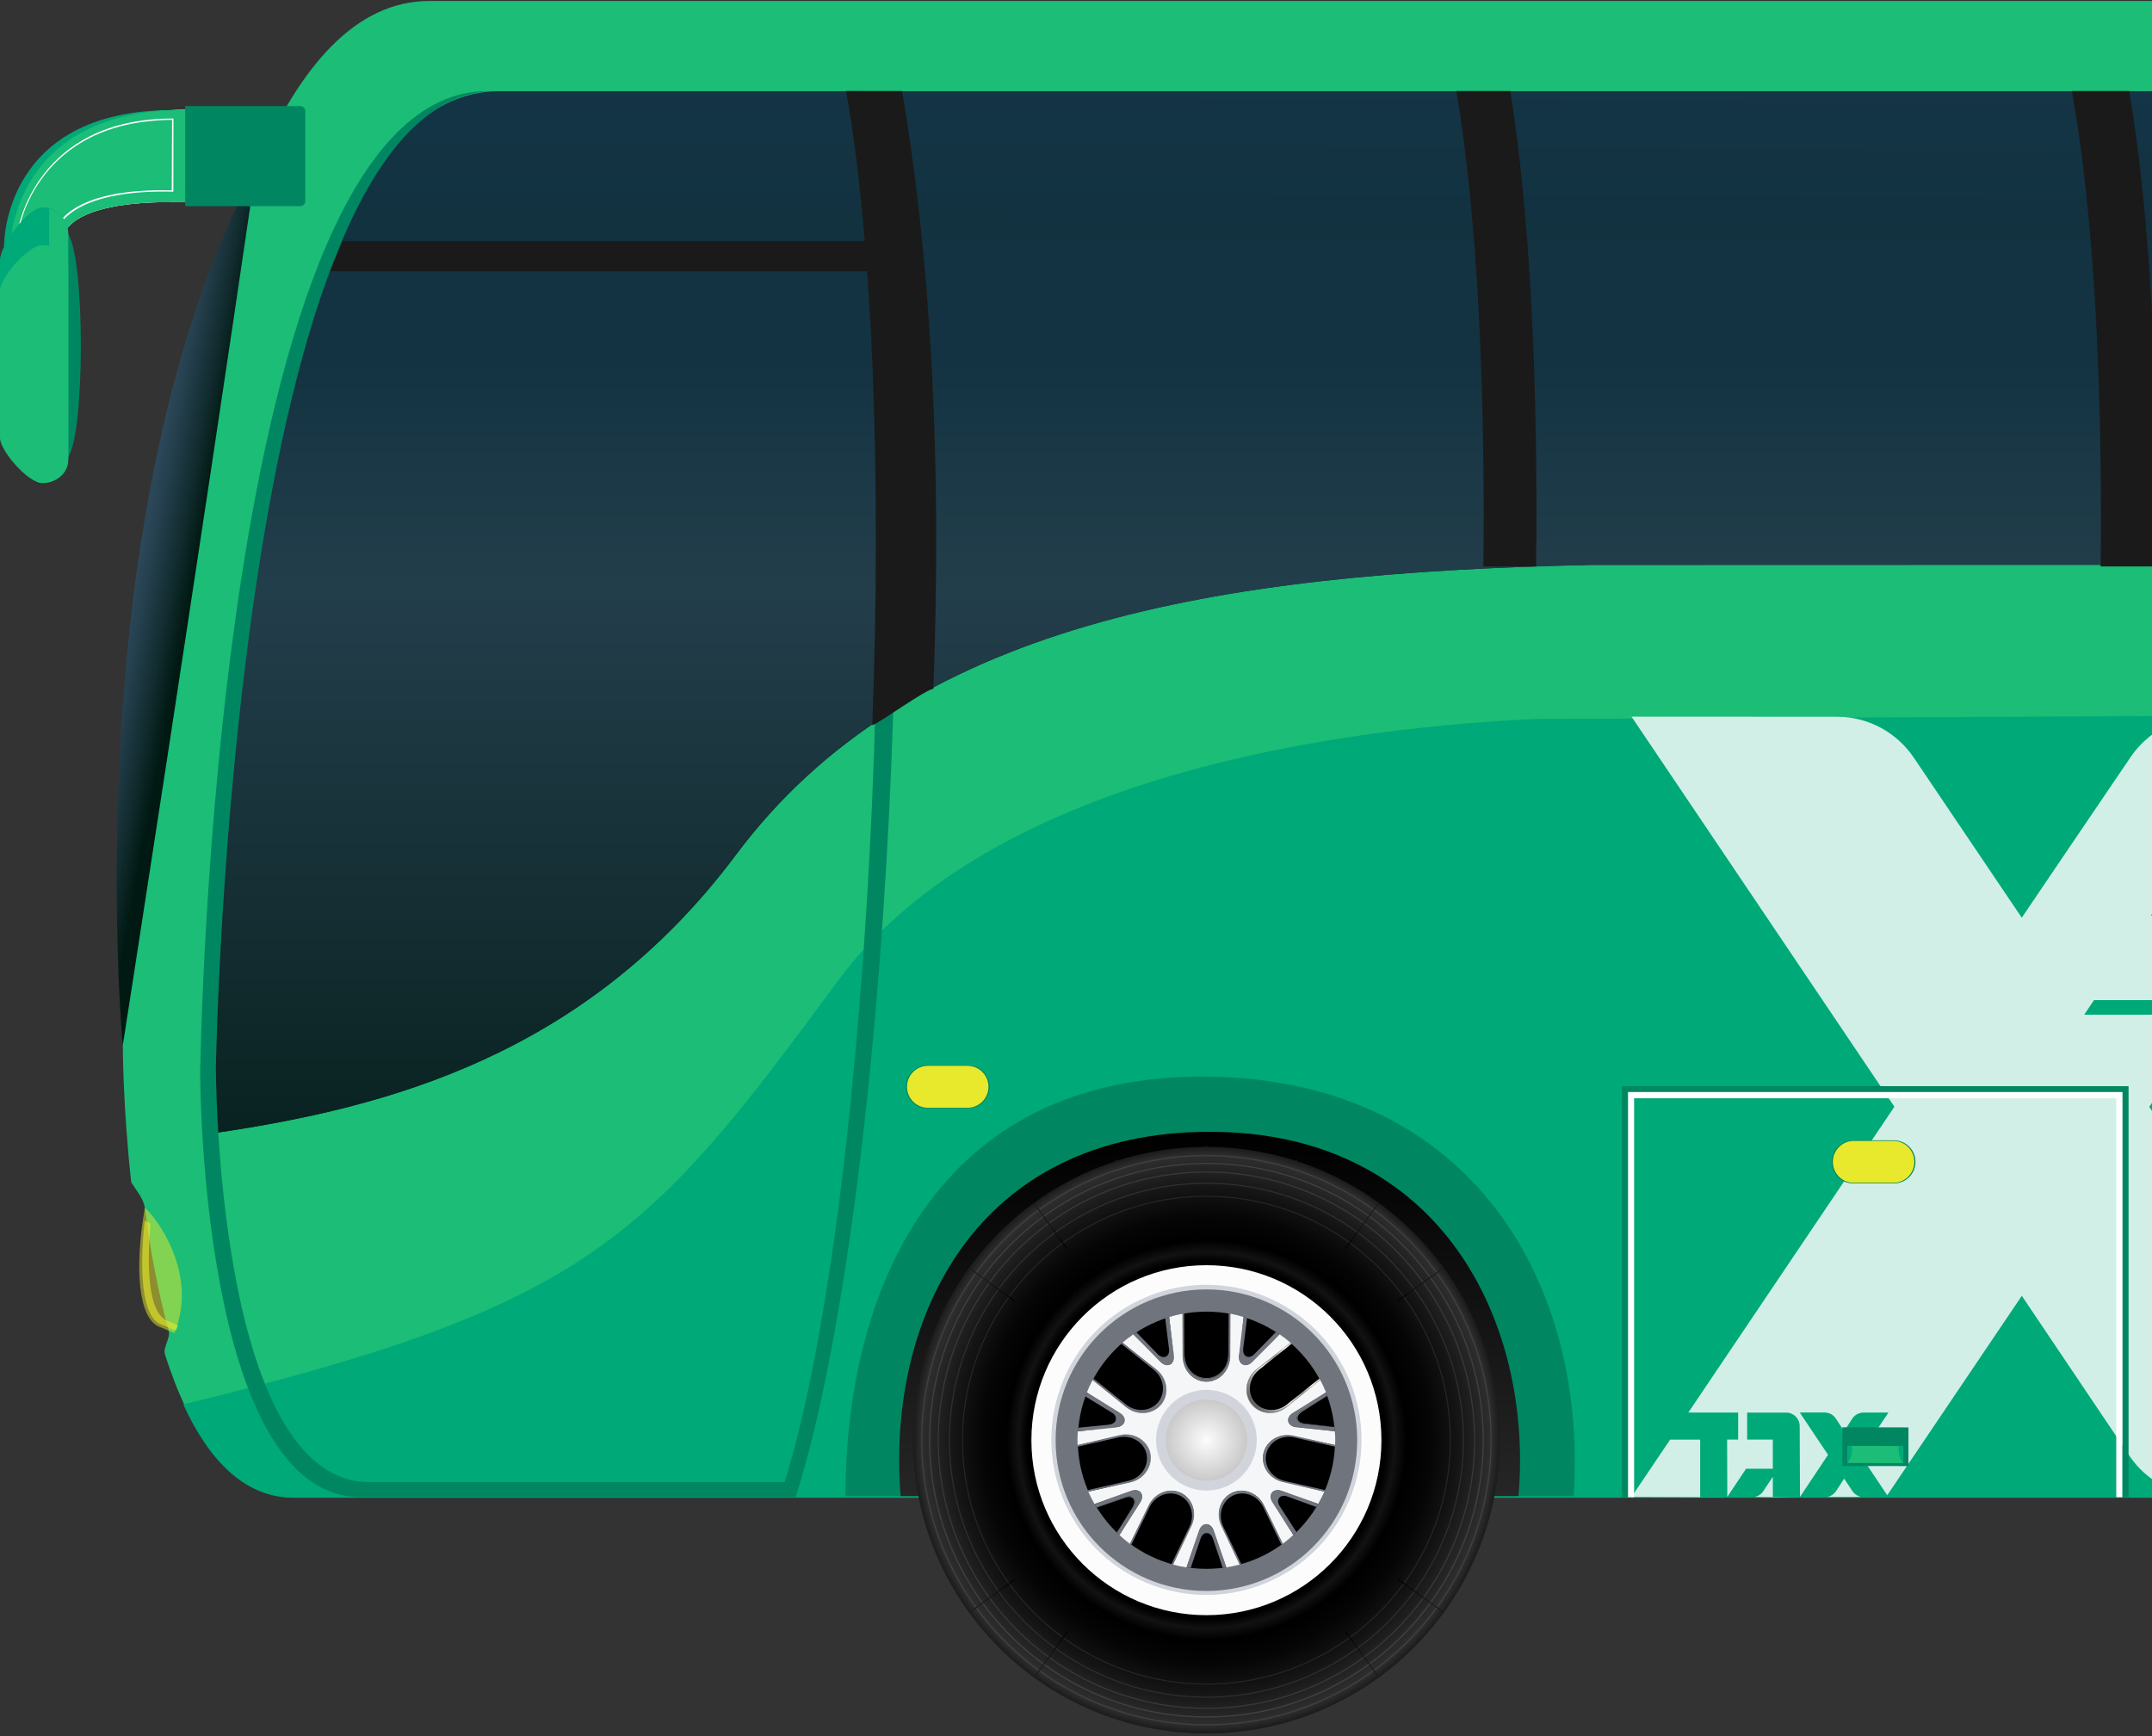 <svg width="430" height="347" viewBox="0 0 430 347" fill="none" xmlns="http://www.w3.org/2000/svg">
<rect x="0" y="0" width="430" height="347" fill="#333333" stroke="none"/>
<path d="M58.739 298.929H858.779C885.199 298.929 892.699 246.519 892.699 239.499V12.909C892.699 5.889 886.849 0.199 879.639 0.199H85.759C27.169 0.199 24.539 208.949 24.539 208.949C24.539 208.949 24.539 220.999 26.219 236.269C27.239 237.899 28.689 239.529 28.929 241.349C29.989 249.429 31.469 257.879 33.709 265.949C34.109 267.379 32.519 269.279 32.959 270.669C37.969 286.389 45.979 298.929 58.749 298.929H58.739Z" fill="#1BBD77"/>
<path d="M167.249 196.249C196.019 157.049 260.919 145.819 306.819 143.679L815.799 141.269C862.129 139.989 879.459 120.359 892.709 110.199V239.889C892.709 246.909 885.209 299.319 858.789 299.319H58.739C48.719 299.319 41.629 291.589 36.619 280.659C117.349 260.989 129.279 247.969 167.249 196.239V196.249Z" fill="#00A978"/>
<g opacity="0.82">
<g clip-path="url(#clip0_1_2503)">
<path fill-rule="evenodd" clip-rule="evenodd" d="M359.666 299.137L359.6 284.99C359.6 283.499 358.393 282.292 356.903 282.292H349.107V287.688H354.234V293.508H348.896L345.137 299.137L345.103 287.693H347.305L347.307 282.285H337.351L378.526 221.173L326 143.212L367.078 143.233C373.459 143.233 379.13 146.52 382.432 151.45L403.979 183.396L413.458 169.385L425.836 151.134C429.158 146.338 434.695 143.199 440.971 143.199L481.907 143.201L481.925 151.64C481.925 156.344 478.142 160.158 473.482 160.158L445.174 160.16L443.282 163.057H481.954L481.961 171.477C481.961 176.182 478.205 180.011 473.544 180.011H431.763L429.793 182.936L481.977 182.924V191.298C481.977 196 478.117 199.86 473.443 199.86L418.397 199.866L416.461 202.779L441.691 202.782L429.458 221.203L481.934 299.14L441.052 299.131C434.701 299.131 428.887 295.951 425.579 291.058L403.984 258.956L377.094 298.813L371.699 290.727L377.341 282.284L372.357 282.288C371.455 282.288 370.657 282.73 370.167 283.411L368.48 286.001L366.758 283.388C366.267 282.714 365.475 282.277 364.579 282.277L359.613 282.272L365.268 290.729L359.666 299.137Z" fill="white"/>
<path fill-rule="evenodd" clip-rule="evenodd" d="M371.886 299.141H365.171C364.989 299.18 364.801 299.2 364.609 299.2H359.634L354.237 299.198L350.652 299.141C350.467 299.182 350.275 299.203 350.08 299.203L345.108 299.193C339.717 299.193 339.717 299.2 339.717 299.2L326 299.143L333.711 287.697H339.717V299.143C339.717 299.2 339.717 299.193 345.108 299.193L350.08 299.203C350.275 299.203 350.467 299.182 350.652 299.141C351.335 298.995 351.921 298.59 352.303 298.034L354.239 295.111L354.237 299.141L359.634 299.2H364.609C364.801 299.2 364.989 299.18 365.171 299.141C365.859 298.997 366.45 298.59 366.834 298.032L368.486 295.49L370.174 298.044C370.573 298.607 371.182 299.011 371.886 299.141Z" fill="white"/>
</g>
</g>
<g opacity="0.5">
<path d="M28.939 241.359C26.789 253.889 27.749 263.459 31.789 265.129C32.749 265.519 33.779 265.949 34.849 266.389C39.689 254.569 31.339 243.419 28.939 241.359Z" fill="#E8E92C"/>
</g>
<path opacity="0.6" d="M28.898 243.959C29.288 244.159 29.688 244.349 30.098 244.509C29.178 254.439 29.898 262.489 33.438 263.949L35.578 264.829C35.458 265.189 35.318 265.549 35.178 265.909L32.118 264.649C28.438 263.129 27.798 254.459 28.898 243.969V243.959Z" fill="#E8E92C"/>
<path d="M51.129 33.619C14.649 101.679 24.529 208.949 24.529 208.949C24.529 208.949 38.919 116.989 51.129 33.619Z" fill="url(#paint0_linear_1_2503)"/>
<path d="M806.221 112.779L317.921 112.899C242.461 114.479 181.581 124.619 147.061 170.819C117.031 211.019 77.131 221.329 43.501 226.339C43.041 218.419 43.041 213.189 43.041 213.189C43.041 213.189 43.361 18.219 99.731 18.219H857.991C864.931 18.219 870.551 23.909 870.551 30.929V88.219C867.331 93.319 852.231 111.739 806.211 112.779H806.221Z" fill="url(#paint1_linear_1_2503)"/>
<path d="M870.561 48.209V88.209C867.341 93.309 852.241 111.729 806.221 112.769L317.921 112.889C242.461 114.469 181.581 124.609 147.061 170.809C117.031 211.009 77.13 221.319 43.501 226.329C43.041 218.409 43.041 213.179 43.041 213.179C43.041 213.179 43.221 102.879 67.3 48.199H870.561V48.209Z" fill="url(#paint2_linear_1_2503)"/>
<path d="M97.438 18.199H172.62C185.646 87.226 177.547 240.812 158.983 299.199H72.084C40 299.199 40 214.561 40 214.561C40 214.561 42.473 18.199 97.438 18.199ZM73.83 296.183H156.782C174.541 239.044 181.454 85.743 169 18.199H99C46.422 18.199 43.133 213.363 43.133 213.363C43.133 213.363 43.133 296.183 73.83 296.183Z" fill="#008761"/>
<path d="M174.298 144.921C176.07 96.852 174.61 49.34 168.999 18.199H180.251C185.7 50.145 188.322 89.939 186.499 137.699C185.461 137.391 175.315 144.782 174.298 144.921Z" fill="#1A1A1A"/>
<path d="M291 18.199H301.773C305.783 43.122 307.358 77.147 306.933 113.199H296.401C296.797 76.838 295.145 42.63 291 18.199Z" fill="#1A1A1A"/>
<path d="M414 18.199H425.448C429.699 43.133 431.373 77.135 430.931 113.199H419.74C420.14 76.834 418.384 42.639 414 18.199Z" fill="#1A1A1A"/>
<path d="M68.462 48.199H182V54.199H66L68.462 48.199Z" fill="#1A1A1A"/>
<path d="M168.95 298.979H314.44C317.24 257.349 294.77 215.949 241.69 215.159C186.5 214.349 168.94 258.799 168.94 298.979H168.95Z" fill="#008761"/>
<path d="M179.961 298.98H303.421C306.361 264.62 288.251 226.18 241.691 226.18C195.131 226.18 177.091 263.36 179.961 298.98Z" fill="url(#paint3_linear_1_2503)"/>
<path d="M240.921 240.119C240.921 240.209 240.971 240.289 241.031 240.289C241.091 240.289 241.141 240.209 241.141 240.119V229.049C241.141 228.959 241.091 228.879 241.031 228.879C240.971 228.879 240.921 228.959 240.921 229.049V240.119Z" fill="url(#paint4_linear_1_2503)"/>
<path d="M255.559 242.388C255.529 242.478 255.559 242.568 255.619 242.588C255.679 242.608 255.749 242.548 255.779 242.458L259.199 231.928C259.229 231.838 259.199 231.748 259.139 231.728C259.079 231.708 259.009 231.768 258.979 231.858L255.559 242.388Z" fill="url(#paint5_linear_1_2503)"/>
<path d="M286.061 272.709C285.971 272.739 285.911 272.809 285.931 272.869C285.951 272.929 286.041 272.949 286.131 272.929L296.661 269.509C296.751 269.479 296.811 269.409 296.791 269.349C296.771 269.289 296.681 269.269 296.591 269.289L286.061 272.709Z" fill="url(#paint6_linear_1_2503)"/>
<path d="M288.42 287.34C288.33 287.34 288.25 287.39 288.25 287.45C288.25 287.51 288.33 287.56 288.42 287.56H299.49C299.58 287.56 299.66 287.51 299.66 287.45C299.66 287.39 299.58 287.34 299.49 287.34H288.42Z" fill="url(#paint7_linear_1_2503)"/>
<path d="M286.151 301.979C286.061 301.949 285.971 301.979 285.951 302.039C285.931 302.099 285.991 302.169 286.081 302.199L296.611 305.619C296.701 305.649 296.791 305.619 296.811 305.559C296.831 305.499 296.771 305.429 296.681 305.399L286.151 301.979Z" fill="url(#paint8_linear_1_2503)"/>
<path d="M255.83 332.48C255.8 332.39 255.73 332.33 255.67 332.35C255.61 332.37 255.59 332.46 255.61 332.55L259.03 343.08C259.06 343.17 259.13 343.23 259.19 343.21C259.25 343.19 259.27 343.1 259.25 343.01L255.83 332.48Z" fill="url(#paint9_linear_1_2503)"/>
<path d="M241.199 334.85C241.199 334.76 241.149 334.68 241.089 334.68C241.029 334.68 240.979 334.76 240.979 334.85V345.92C240.979 346.01 241.029 346.09 241.089 346.09C241.149 346.09 241.199 346.01 241.199 345.92V334.85Z" fill="url(#paint10_linear_1_2503)"/>
<path d="M226.561 332.569C226.591 332.479 226.56 332.389 226.5 332.369C226.44 332.349 226.37 332.409 226.34 332.499L222.92 343.029C222.89 343.119 222.92 343.209 222.98 343.229C223.04 343.249 223.11 343.189 223.14 343.099L226.561 332.569Z" fill="url(#paint11_linear_1_2503)"/>
<path d="M196.06 302.249C196.15 302.219 196.21 302.149 196.19 302.089C196.17 302.029 196.08 302.009 195.99 302.029L185.46 305.449C185.37 305.479 185.31 305.549 185.33 305.609C185.35 305.669 185.44 305.689 185.53 305.669L196.06 302.249Z" fill="url(#paint12_linear_1_2503)"/>
<path d="M193.701 287.618C193.791 287.618 193.871 287.568 193.871 287.508C193.871 287.448 193.791 287.398 193.701 287.398H182.631C182.541 287.398 182.461 287.448 182.461 287.508C182.461 287.568 182.541 287.618 182.631 287.618H193.701Z" fill="url(#paint13_linear_1_2503)"/>
<path d="M195.97 272.98C196.06 273.01 196.15 272.98 196.17 272.92C196.19 272.86 196.13 272.79 196.04 272.76L185.51 269.34C185.42 269.31 185.33 269.34 185.31 269.4C185.29 269.46 185.35 269.53 185.44 269.56L195.97 272.98Z" fill="url(#paint14_linear_1_2503)"/>
<path d="M226.29 242.478C226.32 242.568 226.39 242.628 226.45 242.608C226.51 242.588 226.53 242.498 226.51 242.408L223.09 231.878C223.06 231.788 222.99 231.728 222.93 231.748C222.87 231.768 222.85 231.858 222.87 231.948L226.29 242.478Z" fill="url(#paint15_linear_1_2503)"/>
<path d="M241.06 346.419C208.691 346.419 182.45 320.179 182.45 287.809C182.45 255.44 208.691 229.199 241.06 229.199C273.429 229.199 299.67 255.44 299.67 287.809C299.67 320.179 273.429 346.419 241.06 346.419Z" fill="url(#paint16_radial_1_2503)"/>
<path d="M241.06 230.799C272.55 230.799 298.07 256.319 298.07 287.809C298.07 319.299 272.55 344.819 241.06 344.819C209.57 344.819 184.05 319.299 184.05 287.809C184.05 256.319 209.57 230.799 241.06 230.799ZM241.06 344.569C272.41 344.569 297.82 319.159 297.82 287.809C297.82 256.459 272.41 231.049 241.06 231.049C209.71 231.049 184.3 256.459 184.3 287.809C184.3 319.159 209.71 344.569 241.06 344.569Z" fill="#404040"/>
<path d="M241.06 232.379C271.68 232.379 296.5 257.199 296.5 287.819C296.5 318.439 271.68 343.259 241.06 343.259C210.44 343.259 185.62 318.439 185.62 287.819C185.62 257.199 210.44 232.379 241.06 232.379ZM241.06 342.999C271.54 342.999 296.25 318.289 296.25 287.809C296.25 257.329 271.54 232.619 241.06 232.619C210.58 232.619 185.87 257.329 185.87 287.809C185.87 318.289 210.58 342.999 241.06 342.999Z" fill="#404040"/>
<path d="M241.06 234.099C270.72 234.099 294.77 258.149 294.77 287.809C294.77 317.469 270.72 341.519 241.06 341.519C211.4 341.519 187.35 317.469 187.35 287.809C187.35 258.149 211.4 234.099 241.06 234.099ZM241.06 341.279C270.59 341.279 294.53 317.339 294.53 287.809C294.53 258.279 270.59 234.339 241.06 234.339C211.53 234.339 187.59 258.279 187.59 287.809C187.59 317.339 211.53 341.279 241.06 341.279Z" fill="#383838"/>
<path d="M241.059 236.339C269.489 236.339 292.529 259.389 292.529 287.809C292.529 316.229 269.479 339.279 241.059 339.279C212.639 339.279 189.589 316.229 189.589 287.809C189.589 259.389 212.639 236.339 241.059 236.339ZM241.059 339.059C269.359 339.059 292.299 316.119 292.299 287.819C292.299 259.519 269.359 236.579 241.059 236.579C212.759 236.579 189.819 259.519 189.819 287.819C189.819 316.119 212.759 339.059 241.059 339.059Z" fill="#2E2E2E"/>
<path d="M241.06 238.959C268.04 238.959 289.91 260.829 289.91 287.809C289.91 314.789 268.04 336.659 241.06 336.659C214.08 336.659 192.21 314.789 192.21 287.809C192.21 260.829 214.08 238.959 241.06 238.959ZM241.06 336.449C267.92 336.449 289.7 314.679 289.7 287.809C289.7 260.939 267.93 239.169 241.06 239.169C214.19 239.169 192.42 260.939 192.42 287.809C192.42 314.679 214.19 336.449 241.06 336.449Z" fill="#262626"/>
<path d="M268.78 249.409C268.72 249.489 268.72 249.579 268.78 249.609C268.83 249.649 268.92 249.609 268.97 249.539L275.48 240.579C275.54 240.499 275.54 240.409 275.48 240.379C275.43 240.339 275.34 240.379 275.29 240.449L268.78 249.409Z" fill="url(#paint17_linear_1_2503)"/>
<path d="M279.289 259.859C279.209 259.919 279.179 259.999 279.219 260.049C279.259 260.099 279.349 260.099 279.419 260.049L288.379 253.539C288.459 253.479 288.489 253.399 288.449 253.349C288.409 253.299 288.319 253.299 288.249 253.349L279.289 259.859Z" fill="url(#paint18_linear_1_2503)"/>
<path d="M279.46 315.539C279.38 315.479 279.29 315.479 279.26 315.539C279.22 315.589 279.26 315.679 279.33 315.729L288.29 322.239C288.37 322.299 288.46 322.299 288.49 322.239C288.53 322.189 288.49 322.099 288.42 322.049L279.46 315.539Z" fill="url(#paint19_linear_1_2503)"/>
<path d="M269.009 326.049C268.949 325.969 268.869 325.939 268.819 325.979C268.769 326.019 268.769 326.109 268.819 326.179L275.329 335.139C275.389 335.219 275.469 335.249 275.519 335.209C275.569 335.169 275.569 335.079 275.519 335.009L269.009 326.049Z" fill="url(#paint20_linear_1_2503)"/>
<path d="M213.33 326.209C213.39 326.129 213.39 326.039 213.33 326.009C213.28 325.969 213.19 326.009 213.14 326.079L206.63 335.039C206.57 335.119 206.57 335.209 206.63 335.239C206.68 335.279 206.77 335.239 206.82 335.169L213.33 326.209Z" fill="url(#paint21_linear_1_2503)"/>
<path d="M202.821 315.769C202.901 315.709 202.931 315.629 202.891 315.579C202.851 315.529 202.761 315.529 202.691 315.579L193.731 322.089C193.651 322.149 193.621 322.229 193.661 322.279C193.701 322.329 193.791 322.329 193.861 322.279L202.821 315.769Z" fill="url(#paint22_linear_1_2503)"/>
<path d="M202.659 260.089C202.739 260.149 202.829 260.149 202.859 260.089C202.899 260.039 202.859 259.949 202.789 259.899L193.829 253.389C193.749 253.329 193.659 253.329 193.629 253.389C193.589 253.439 193.629 253.529 193.699 253.579L202.659 260.089Z" fill="url(#paint23_linear_1_2503)"/>
<path d="M213.101 249.579C213.161 249.659 213.241 249.689 213.291 249.649C213.341 249.609 213.341 249.519 213.291 249.449L206.781 240.489C206.721 240.409 206.641 240.379 206.591 240.419C206.541 240.459 206.541 240.549 206.591 240.619L213.101 249.579Z" fill="url(#paint24_linear_1_2503)"/>
<path d="M241.059 322.779C221.746 322.779 206.089 307.123 206.089 287.809C206.089 268.496 221.746 252.839 241.059 252.839C260.373 252.839 276.029 268.496 276.029 287.809C276.029 307.123 260.373 322.779 241.059 322.779Z" fill="#FCFCFC"/>
<path d="M241.06 318.919C223.878 318.919 209.95 304.991 209.95 287.809C209.95 270.628 223.878 256.699 241.06 256.699C258.242 256.699 272.17 270.628 272.17 287.809C272.17 304.991 258.242 318.919 241.06 318.919Z" fill="white"/>
<path d="M228.975 316.284C213.216 309.608 205.852 291.42 212.529 275.66C219.205 259.901 237.393 252.538 253.153 259.214C268.912 265.891 276.275 284.079 269.599 299.838C262.922 315.597 244.734 322.961 228.975 316.284Z" fill="#D1D5DB"/>
<path d="M230.734 312.168C217.088 306.41 210.695 290.68 216.453 277.035C222.212 263.39 237.941 256.997 251.586 262.755C265.232 268.513 271.625 284.243 265.867 297.888C260.108 311.533 244.379 317.927 230.734 312.168Z" fill="black"/>
<path d="M241.06 257.679C257.7 257.679 271.189 271.169 271.189 287.809C271.189 304.449 257.7 317.939 241.06 317.939C224.42 317.939 210.93 304.449 210.93 287.809C210.93 271.169 224.42 257.679 241.06 257.679ZM241.06 313.519C255.26 313.519 266.759 302.009 266.759 287.819C266.759 273.629 255.25 262.119 241.06 262.119C226.87 262.119 215.359 273.629 215.359 287.819C215.359 302.009 226.87 313.519 241.06 313.519Z" fill="#6F747D"/>
<path d="M223.099 285.259C224.999 285.069 225.349 283.289 223.799 282.359C222.689 281.699 219.109 279.489 217.149 278.279C217.499 277.409 217.879 276.569 218.319 275.749L225.009 281.089C227.209 282.839 230.309 282.599 231.949 280.539C233.589 278.489 233.139 275.399 230.939 273.649L224.259 268.319C224.959 267.719 225.699 267.159 226.459 266.639C228.049 268.269 230.919 271.209 231.859 272.179C233.189 273.539 234.799 272.709 234.559 270.919C234.389 269.639 233.879 265.469 233.599 263.189C234.479 262.919 235.379 262.689 236.299 262.519V271.079C236.299 273.889 238.429 276.169 241.059 276.169C243.689 276.169 245.819 273.889 245.819 271.079V262.519C246.729 262.689 247.629 262.919 248.509 263.189C248.229 265.439 247.719 269.529 247.549 270.869C247.309 272.759 248.969 273.499 250.219 272.199C251.109 271.269 254.049 268.269 255.669 266.629C256.439 267.159 257.179 267.719 257.879 268.319L251.189 273.649C248.989 275.399 248.539 278.489 250.179 280.539C251.819 282.589 254.929 282.839 257.119 281.089L263.809 275.749C264.239 276.559 264.619 277.399 264.969 278.259C263.029 279.439 259.509 281.599 258.349 282.299C256.719 283.289 257.169 285.049 258.969 285.219C260.249 285.339 264.439 285.769 266.729 286.009C266.769 286.599 266.799 287.199 266.799 287.799C266.799 288.129 266.789 288.459 266.769 288.789L258.429 286.889C255.689 286.259 252.999 287.829 252.409 290.399C251.829 292.959 253.569 295.549 256.309 296.169L264.649 298.079C264.279 298.929 263.849 299.749 263.399 300.549C261.259 299.769 257.399 298.359 256.119 297.899C254.329 297.249 253.239 298.699 254.229 300.209C254.939 301.289 257.199 304.819 258.449 306.759C257.769 307.389 257.059 307.989 256.309 308.539L252.599 300.829C251.379 298.299 248.469 297.169 246.109 298.309C243.739 299.449 242.809 302.429 244.029 304.959L247.739 312.669C246.859 312.909 245.949 313.099 245.029 313.239C244.309 311.089 242.989 307.169 242.559 305.889C241.949 304.079 240.139 304.129 239.579 305.849C239.179 307.079 237.829 311.069 237.089 313.249C236.159 313.109 235.249 312.919 234.359 312.679L238.069 304.969C239.289 302.439 238.359 299.459 235.989 298.319C233.619 297.179 230.719 298.309 229.499 300.839L225.789 308.549C225.049 307.999 224.339 307.399 223.659 306.779C224.889 304.869 227.129 301.409 227.859 300.279C228.889 298.679 227.729 297.289 226.029 297.919C224.819 298.369 220.869 299.799 218.699 300.579C218.239 299.779 217.809 298.949 217.439 298.089L225.779 296.189C228.519 295.569 230.269 292.979 229.679 290.419C229.099 287.859 226.399 286.289 223.659 286.909L215.319 288.809C215.309 288.479 215.299 288.159 215.299 287.819C215.299 287.219 215.319 286.629 215.369 286.039C217.629 285.809 221.739 285.399 223.089 285.269L223.099 285.259Z" fill="#F5F6F8"/>
<path d="M241.059 297.869C235.503 297.869 230.999 293.365 230.999 287.809C230.999 282.253 235.503 277.749 241.059 277.749C246.615 277.749 251.119 282.253 251.119 287.809C251.119 293.365 246.615 297.869 241.059 297.869Z" fill="#D1D5DB"/>
<path d="M236.608 262.459V270.779C236.608 273.409 238.598 275.539 241.058 275.539C243.518 275.539 245.508 273.409 245.508 270.779V262.459C245.608 262.479 245.718 262.499 245.818 262.519V271.079C245.818 273.889 243.688 276.169 241.058 276.169C238.428 276.169 236.298 273.889 236.298 271.079V262.519C236.398 262.499 236.508 262.479 236.608 262.459Z" fill="#6F747D"/>
<path d="M241.058 275.539C238.598 275.539 236.608 273.409 236.608 270.779V262.459L236.688 270.669C236.688 273.299 238.598 275.389 241.058 275.389C243.518 275.389 245.418 273.299 245.418 270.669L245.508 262.459V270.779C245.508 273.409 243.518 275.539 241.058 275.539Z" fill="#6F747D"/>
<path d="M236.298 262.519V271.069C236.298 273.879 238.428 276.159 241.058 276.159C243.688 276.159 245.818 273.879 245.818 271.069V262.519L245.898 271.199C245.898 274.039 243.688 276.319 241.058 276.319C238.428 276.319 236.208 274.009 236.208 271.169L236.298 262.519Z" fill="white"/>
<path d="M258.099 268.529L251.599 273.719C249.549 275.359 249.119 278.239 250.659 280.159C252.199 282.079 255.099 282.309 257.149 280.669L263.649 275.479C263.699 275.569 263.749 275.659 263.799 275.759L257.109 281.089C254.909 282.839 251.809 282.599 250.169 280.539C248.529 278.489 248.979 275.399 251.179 273.649L257.869 268.319C257.949 268.389 258.029 268.459 258.109 268.529H258.099Z" fill="url(#paint25_linear_1_2503)"/>
<path d="M257.869 268.319L251.179 273.649C248.979 275.399 248.529 278.489 250.169 280.539C251.809 282.589 254.919 282.839 257.109 281.089L263.799 275.759L257.059 281.229C254.839 282.999 251.679 282.699 250.039 280.639C248.399 278.589 248.829 275.409 251.049 273.639L257.869 268.319Z" fill="#6F747D"/>
<path d="M266.759 289.109L258.649 287.259C256.089 286.679 253.569 288.139 253.019 290.539C252.469 292.939 254.109 295.349 256.669 295.939L264.779 297.789C264.739 297.889 264.699 297.979 264.659 298.079L256.319 296.179C253.579 295.549 251.839 292.969 252.419 290.409C252.999 287.849 255.699 286.279 258.439 286.899L266.779 288.799C266.779 288.899 266.779 289.009 266.769 289.109H266.759Z" fill="#6F747D"/>
<path d="M266.779 288.799L258.439 286.899C255.699 286.269 253.009 287.839 252.419 290.409C251.839 292.969 253.579 295.559 256.319 296.179L264.659 298.079L256.179 296.229C253.409 295.599 251.679 292.929 252.259 290.369C252.839 287.809 255.589 286.159 258.359 286.789L266.769 288.799H266.779Z" fill="white"/>
<path d="M256.058 308.719L252.448 301.219C251.308 298.849 248.588 297.799 246.378 298.869C244.168 299.939 243.298 302.719 244.428 305.089L248.038 312.589C247.938 312.619 247.838 312.649 247.738 312.669L244.028 304.959C242.808 302.429 243.738 299.449 246.108 298.309C248.478 297.169 251.378 298.299 252.598 300.829L256.308 308.539C256.228 308.599 256.138 308.659 256.058 308.719Z" fill="#6F747D"/>
<path d="M256.318 308.529L252.608 300.819C251.388 298.289 248.478 297.159 246.118 298.299C243.748 299.439 242.818 302.419 244.038 304.949L247.748 312.659L243.908 304.879C242.678 302.319 243.678 299.299 246.048 298.159C248.418 297.019 251.418 298.139 252.648 300.699L256.318 308.529Z" fill="white"/>
<path d="M234.07 312.579L237.68 305.089C238.82 302.719 237.95 299.939 235.74 298.869C233.53 297.799 230.81 298.859 229.67 301.219L226.06 308.709C225.97 308.649 225.89 308.589 225.81 308.529L229.52 300.819C230.74 298.289 233.65 297.159 236.01 298.299C238.37 299.439 239.31 302.419 238.09 304.949L234.38 312.659C234.28 312.629 234.18 312.599 234.08 312.579H234.07Z" fill="#6F747D"/>
<path d="M234.37 312.659L238.08 304.949C239.3 302.419 238.37 299.439 236 298.299C233.63 297.159 230.73 298.289 229.51 300.819L225.8 308.529L229.49 300.679C230.72 298.119 233.7 297.019 236.07 298.159C238.44 299.299 239.43 302.349 238.2 304.909L234.37 312.659Z" fill="white"/>
<path d="M217.329 297.789L225.439 295.939C227.999 295.359 229.629 292.939 229.089 290.539C228.539 288.139 226.019 286.679 223.459 287.259L215.349 289.109C215.349 289.009 215.339 288.899 215.339 288.799L223.679 286.899C226.419 286.279 229.109 287.849 229.699 290.409C230.279 292.969 228.539 295.559 225.799 296.179L217.459 298.079C217.419 297.979 217.379 297.889 217.339 297.789H217.329Z" fill="#6F747D"/>
<path d="M217.458 298.069L225.799 296.169C228.539 295.549 230.288 292.959 229.698 290.399C229.118 287.839 226.419 286.269 223.679 286.889L215.338 288.789L223.778 286.779C226.548 286.149 229.268 287.799 229.848 290.359C230.428 292.919 228.668 295.599 225.898 296.229L217.448 298.069H217.458Z" fill="#6F747D"/>
<path d="M218.468 275.479L224.968 280.669C227.018 282.309 229.928 282.079 231.458 280.159C232.988 278.239 232.568 275.349 230.518 273.719L224.018 268.529C224.098 268.459 224.178 268.389 224.258 268.319L230.948 273.659C233.148 275.409 233.598 278.499 231.958 280.549C230.318 282.599 227.208 282.849 225.018 281.099L218.328 275.759C218.378 275.669 218.428 275.579 218.478 275.479H218.468Z" fill="#6F747D"/>
<path d="M218.318 275.759L225.008 281.089C227.208 282.839 230.308 282.599 231.948 280.539C233.588 278.489 233.138 275.399 230.938 273.649L224.248 268.319L231.078 273.669C233.298 275.439 233.708 278.589 232.068 280.649C230.428 282.709 227.238 282.999 225.018 281.229L218.318 275.769V275.759Z" fill="#6F747D"/>
<path d="M248.418 269.529C248.218 271.089 249.588 271.699 250.618 270.629C251.328 269.889 253.608 267.559 254.958 266.189C255.188 266.339 255.418 266.489 255.648 266.649C254.028 268.299 251.098 271.289 250.208 272.209C248.958 273.509 247.298 272.769 247.538 270.879C247.708 269.539 248.218 265.459 248.498 263.199C248.728 263.269 248.958 263.339 249.178 263.419C248.938 265.309 248.548 268.469 248.408 269.529H248.418Z" fill="#6F747D"/>
<path d="M247.398 270.929C247.548 269.749 248.308 264.619 248.468 263.429C248.178 265.719 247.698 269.569 247.538 270.859C247.298 272.749 248.958 273.489 250.208 272.189C251.098 271.259 254.028 268.269 255.648 266.629C254.028 268.279 251.058 271.419 250.168 272.339C248.918 273.639 247.158 272.819 247.388 270.929H247.398Z" fill="white"/>
<path d="M259.939 282.159C260.859 281.599 263.569 279.939 265.199 278.949C263.569 279.939 261.129 281.539 260.209 282.099C258.759 282.999 258.999 284.329 260.719 284.499C261.739 284.589 264.709 284.979 266.629 285.179C264.709 284.979 261.469 284.649 260.449 284.549C258.969 284.409 258.599 282.969 259.939 282.149V282.159Z" fill="url(#paint26_linear_1_2503)"/>
<path d="M259.939 282.159C258.599 282.979 258.969 284.429 260.449 284.559C261.469 284.649 264.709 284.989 266.629 285.189C266.659 285.459 266.679 285.739 266.699 286.009C264.399 285.769 260.239 285.339 258.959 285.229C257.159 285.059 256.709 283.309 258.339 282.309C259.489 281.609 262.999 279.459 264.939 278.279C265.029 278.499 265.109 278.729 265.189 278.949C263.559 279.939 260.849 281.599 259.929 282.159H259.939Z" fill="#6F747D"/>
<path d="M258.209 282.249C259.229 281.629 263.709 279.029 264.739 278.409C262.769 279.619 259.459 281.639 258.349 282.319C256.719 283.309 257.169 285.069 258.969 285.239C260.249 285.359 264.409 285.789 266.709 286.019H266.719C264.419 285.779 260.119 285.419 258.839 285.299C257.039 285.129 256.589 283.239 258.209 282.249Z" fill="white"/>
<path d="M257.25 299.059C255.78 298.519 254.88 299.719 255.69 300.959C256.25 301.819 258.01 304.559 259.05 306.179C258.85 306.369 258.66 306.559 258.45 306.749C257.2 304.809 254.94 301.279 254.24 300.209C253.25 298.699 254.34 297.249 256.13 297.899C257.4 298.359 261.26 299.769 263.4 300.549C263.28 300.759 263.16 300.959 263.03 301.169C261.24 300.519 258.25 299.429 257.24 299.059H257.25Z" fill="#6F747D"/>
<path d="M263.4 300.539L263.41 300.549H263.4V300.539Z" fill="white"/>
<path d="M256.1 297.749C257.22 298.159 262.05 300.039 263.17 300.459C261 299.669 257.36 298.339 256.13 297.899C254.34 297.249 253.25 298.699 254.24 300.209C254.95 301.279 257.21 304.809 258.45 306.749C257.2 304.809 254.81 301.209 254.1 300.139C253.11 298.629 254.3 297.099 256.09 297.749H256.1Z" fill="white"/>
<path d="M242.359 307.479C241.859 305.989 240.369 306.029 239.899 307.449C239.579 308.429 238.529 311.509 237.919 313.329C237.649 313.299 237.369 313.259 237.099 313.219C237.839 311.029 239.189 307.069 239.589 305.849C240.149 304.129 241.959 304.089 242.569 305.889C242.999 307.169 244.309 311.069 245.029 313.219C244.789 313.259 244.559 313.289 244.319 313.319C243.709 311.509 242.699 308.499 242.359 307.479Z" fill="#6F747D"/>
<path d="M245.029 313.219L245.039 313.229L245.029 313.219Z" fill="white"/>
<path d="M242.669 305.769C243.049 306.899 244.589 311.849 244.959 312.989C244.219 310.799 242.989 307.129 242.569 305.889C241.959 304.079 240.149 304.129 239.589 305.849C239.189 307.069 237.849 311.039 237.099 313.219V313.229C237.839 311.039 239.159 306.929 239.559 305.709C240.119 303.989 242.069 303.969 242.669 305.779V305.769Z" fill="white"/>
<path d="M226.49 301.089C225.91 301.989 224.18 304.659 223.15 306.259C224.18 304.659 225.69 302.159 226.27 301.259C227.18 299.819 226.39 298.729 224.77 299.319C223.81 299.679 220.96 300.619 219.15 301.269C220.96 300.619 224.03 299.509 224.99 299.149C226.38 298.629 227.35 299.769 226.49 301.089Z" fill="url(#paint27_linear_1_2503)"/>
<path d="M226.489 301.089C227.339 299.769 226.379 298.629 224.989 299.149C224.029 299.509 220.959 300.609 219.149 301.269C219.009 301.039 218.859 300.799 218.729 300.559C220.899 299.779 224.839 298.359 226.039 297.909C227.729 297.279 228.899 298.669 227.869 300.269C227.139 301.409 224.909 304.859 223.669 306.769C223.489 306.609 223.319 306.439 223.149 306.269C224.179 304.669 225.909 301.999 226.489 301.099V301.089Z" fill="#6F747D"/>
<path d="M228.02 300.259C227.37 301.259 224.47 305.549 223.8 306.549C225.05 304.609 227.16 301.349 227.87 300.259C228.9 298.659 227.74 297.269 226.04 297.899C224.84 298.349 220.9 299.769 218.73 300.549H218.72C220.89 299.769 224.93 298.229 226.13 297.779C227.82 297.149 229.05 298.649 228.02 300.249V300.259Z" fill="white"/>
<path d="M221.599 284.699C223.159 284.539 223.459 283.079 222.179 282.309C221.299 281.779 218.529 280.079 216.879 279.069C216.969 278.809 217.069 278.549 217.169 278.299C219.129 279.509 222.699 281.699 223.799 282.369C225.349 283.299 224.989 285.079 223.099 285.269C221.759 285.399 217.669 285.809 215.399 286.039C215.419 285.799 215.439 285.559 215.459 285.319C217.359 285.129 220.519 284.809 221.589 284.709L221.599 284.699Z" fill="#6F747D"/>
<path d="M223.19 285.379C222 285.499 216.84 285.899 215.64 285.999C217.94 285.769 221.8 285.389 223.09 285.259C224.99 285.069 225.34 283.289 223.79 282.359C222.69 281.699 219.12 279.509 217.16 278.299C219.13 279.509 222.85 281.709 223.95 282.369C225.5 283.299 225.09 285.199 223.19 285.389V285.379Z" fill="white"/>
<path d="M231.36 270.649C232.46 271.769 233.78 271.089 233.59 269.619C233.45 268.599 233.06 265.369 232.83 263.459C233.09 263.369 233.35 263.289 233.61 263.209C233.89 265.499 234.4 269.659 234.57 270.929C234.81 272.719 233.2 273.549 231.87 272.189C230.93 271.219 228.06 268.279 226.47 266.649C226.67 266.509 226.87 266.379 227.07 266.249C228.4 267.609 230.62 269.889 231.37 270.659L231.36 270.649Z" fill="#6F747D"/>
<path d="M226.459 266.639L226.449 266.629L226.459 266.639Z" fill="white"/>
<path d="M231.819 272.329C230.989 271.479 227.449 267.689 226.629 266.819C228.239 268.479 230.95 271.249 231.86 272.179C233.19 273.539 234.8 272.709 234.56 270.919C234.39 269.649 233.88 265.489 233.6 263.199V263.189C233.88 265.479 234.479 269.759 234.649 271.029C234.889 272.819 233.149 273.689 231.819 272.319V272.329Z" fill="white"/>
<path d="M232.939 287.809C232.939 292.299 236.579 295.939 241.069 295.939C245.559 295.939 249.199 292.299 249.199 287.809C249.199 283.319 245.559 279.679 241.069 279.679C236.579 279.679 232.939 283.319 232.939 287.809Z" fill="url(#paint28_radial_1_2503)"/>
<g opacity="0.3">
<path d="M252.109 312.009C252.109 312.009 252.109 312.009 252.109 311.999H252.119L252.369 312.489C252.369 312.489 252.369 312.489 252.369 312.499H252.359L252.109 312.009Z" fill="#939598"/>
</g>
<path d="M425.318 217.059V299.199H424.068V218.319H325.318V299.199H324.078V217.059H425.318Z" fill="#008761"/>
<path d="M422.858 299.199V219.479H326.518V299.199H325.308V218.229H424.068V299.199H422.858Z" fill="white"/>
<path d="M368.132 285.234L381.342 285.252L381.331 292.982L368.121 292.963L368.132 285.234Z" fill="#008761"/>
<path d="M369.167 288.955L380.287 288.971L380.282 292.391L369.162 292.375L369.167 288.955Z" fill="#1BBD77"/>
<path d="M380.27 292.367V288.947H379.36C379.24 291.417 380.27 292.367 380.27 292.367Z" fill="#00A978"/>
<path d="M369.15 292.348V288.928H370.07C370.18 291.398 369.15 292.348 369.15 292.348Z" fill="#00A978"/>
<path d="M180.99 217.189C180.99 219.569 182.92 221.499 185.3 221.499H193.43C195.81 221.499 197.74 219.569 197.74 217.189C197.74 214.809 195.81 212.879 193.43 212.879H185.3C182.92 212.879 180.99 214.809 180.99 217.189Z" fill="#008761"/>
<path d="M181.23 217.188C181.23 219.498 183.1 221.378 185.42 221.378H193.32C195.63 221.378 197.51 219.498 197.51 217.188C197.51 214.878 195.64 212.998 193.32 212.998H185.42C183.11 212.998 181.23 214.868 181.23 217.188Z" fill="#E8E92C"/>
<path d="M365.99 232.189C365.99 234.569 367.92 236.499 370.3 236.499H378.43C380.81 236.499 382.74 234.569 382.74 232.189C382.74 229.809 380.81 227.879 378.43 227.879H370.3C367.92 227.879 365.99 229.809 365.99 232.189Z" fill="#008761"/>
<path d="M366.23 232.188C366.23 234.498 368.1 236.378 370.42 236.378H378.32C380.63 236.378 382.51 234.498 382.51 232.188C382.51 229.878 380.64 227.998 378.32 227.998H370.42C368.11 227.998 366.23 229.868 366.23 232.188Z" fill="#E8E92C"/>
<path d="M37.099 21.959L37.04 40.419C10.87 39.719 12.37 48.569 12.37 48.569L1.69 48.399C1.69 48.399 2.63 21.859 37.099 21.959Z" fill="white"/>
<path d="M34.66 22L33.86 40.41C7.69 39.71 9.19 48.56 9.19 48.56" fill="url(#paint29_linear_1_2503)"/>
<path d="M37.099 21.959L37.04 40.419C10.87 39.719 12.37 48.569 12.37 48.569L2.14 48.549C2.14 48.549 2.63 21.859 37.099 21.949V21.959Z" fill="url(#paint30_linear_1_2503)"/>
<path d="M34.66 23.689L34.64 38.309C13.68 37.749 11.39 45.909 11.39 45.909H3.59C3.59 45.909 7.05 23.609 34.66 23.689Z" fill="white"/>
<path d="M34.379 23.959L34.319 38.049C13.359 37.489 11.239 45.669 11.239 45.669L3.849 45.699C3.849 45.699 7.289 24.149 34.369 23.959H34.379Z" fill="url(#paint31_linear_1_2503)"/>
<path d="M34.66 22L33.86 40.41C7.69 39.71 9.19 48.56 9.19 48.56L0.81 49.31C0.81 49.31 0.2 21.9 34.67 22H34.66Z" fill="#00A978"/>
<path d="M37.099 21.959L37.04 40.419C10.87 39.719 12.37 48.569 12.37 48.569L2.14 48.549C2.14 48.549 2.63 21.859 37.099 21.949V21.959Z" fill="#1BBD77"/>
<path d="M34.66 23.689L34.64 38.309C13.68 37.749 11.39 45.909 11.39 45.909H3.59C3.59 45.909 7.05 23.609 34.66 23.689Z" fill="white"/>
<path d="M34.379 23.959L34.319 38.049C13.359 37.489 11.239 45.669 11.239 45.669L3.849 45.699C3.849 45.699 7.289 24.149 34.369 23.959H34.379Z" fill="#1BBD77"/>
<path d="M37 21.199H60C60.552 21.199 61 21.647 61 22.199V40.199C61 40.752 60.552 41.199 60 41.199H37V21.199Z" fill="#008761"/>
<path d="M9.819 41.67C12.009 42.29 11.379 43.28 13.629 46.77C17.049 52.07 16.949 86.81 13.629 91.23C11.759 93.72 12.009 95.71 9.819 96.33V41.68V41.67Z" fill="#008761"/>
<path d="M-0.001 86.089C-0.001 89.019 5.599 96.529 8.459 96.529C11.319 96.529 13.639 94.149 13.639 91.219V46.759C13.639 43.829 11.319 41.449 8.459 41.449C5.599 41.449 -0.001 49.019 -0.001 51.949V86.079V86.089Z" fill="#00A978"/>
<path d="M-0.001 87.518C-0.001 90.048 5.599 96.538 8.459 96.538C11.319 96.538 13.639 94.488 13.639 91.958V53.568C13.639 51.038 11.319 48.988 8.459 48.988C5.599 48.988 -0.001 55.528 -0.001 58.058V87.528V87.518Z" fill="#1BBD77"/>
<path d="M9.819 41.67C12.009 42.29 13.629 44.32 13.629 46.77V91.23C13.629 93.67 12.009 95.71 9.819 96.33V41.68V41.67Z" fill="#1BBD77"/>
<defs>
<linearGradient id="paint0_linear_1_2503" x1="26.679" y1="119.209" x2="37.559" y2="121.239" gradientUnits="userSpaceOnUse">
<stop stop-color="#2B4758"/>
<stop offset="0.25" stop-color="#233E4B"/>
<stop offset="0.7" stop-color="#0F292B"/>
<stop offset="1" stop-color="#001912"/>
</linearGradient>
<linearGradient id="paint1_linear_1_2503" x1="921.781" y1="18.209" x2="920.781" y2="226.339" gradientUnits="userSpaceOnUse">
<stop stop-color="#143546"/>
<stop offset="0.32" stop-color="#0F2E39"/>
<stop offset="0.89" stop-color="#021C19"/>
<stop offset="1" stop-color="#001912"/>
</linearGradient>
<linearGradient id="paint2_linear_1_2503" x1="456.791" y1="71.279" x2="456.791" y2="258.799" gradientUnits="userSpaceOnUse">
<stop stop-color="#133342"/>
<stop offset="0.25" stop-color="#233E4B"/>
<stop offset="0.7" stop-color="#0F292B"/>
<stop offset="1" stop-color="#001912"/>
</linearGradient>
<linearGradient id="paint3_linear_1_2503" x1="241.691" y1="226.18" x2="241.691" y2="298.98" gradientUnits="userSpaceOnUse">
<stop/>
<stop offset="1" stop-color="#262626"/>
</linearGradient>
<linearGradient id="paint4_linear_1_2503" x1="241.031" y1="228.849" x2="241.031" y2="240.389" gradientUnits="userSpaceOnUse">
<stop stop-color="#1A1A1A"/>
<stop offset="0.15" stop-color="#1C1C1C"/>
<stop offset="0.18" stop-color="#1F1F1F"/>
<stop offset="0.53" stop-color="#141414"/>
<stop offset="0.99"/>
</linearGradient>
<linearGradient id="paint5_linear_1_2503" x1="259.153" y1="231.695" x2="255.59" y2="242.661" gradientUnits="userSpaceOnUse">
<stop stop-color="#1A1A1A"/>
<stop offset="0.15" stop-color="#1C1C1C"/>
<stop offset="0.18" stop-color="#1F1F1F"/>
<stop offset="0.53" stop-color="#141414"/>
<stop offset="0.99"/>
</linearGradient>
<linearGradient id="paint6_linear_1_2503" x1="296.837" y1="269.313" x2="285.871" y2="272.876" gradientUnits="userSpaceOnUse">
<stop stop-color="#1A1A1A"/>
<stop offset="0.15" stop-color="#1C1C1C"/>
<stop offset="0.18" stop-color="#1F1F1F"/>
<stop offset="0.53" stop-color="#141414"/>
<stop offset="0.99"/>
</linearGradient>
<linearGradient id="paint7_linear_1_2503" x1="299.69" y1="287.45" x2="288.16" y2="287.45" gradientUnits="userSpaceOnUse">
<stop stop-color="#1A1A1A"/>
<stop offset="0.15" stop-color="#1C1C1C"/>
<stop offset="0.18" stop-color="#1F1F1F"/>
<stop offset="0.53" stop-color="#141414"/>
<stop offset="0.99"/>
</linearGradient>
<linearGradient id="paint8_linear_1_2503" x1="296.796" y1="305.533" x2="285.83" y2="301.97" gradientUnits="userSpaceOnUse">
<stop stop-color="#1A1A1A"/>
<stop offset="0.15" stop-color="#1C1C1C"/>
<stop offset="0.18" stop-color="#1F1F1F"/>
<stop offset="0.53" stop-color="#141414"/>
<stop offset="0.99"/>
</linearGradient>
<linearGradient id="paint9_linear_1_2503" x1="259.267" y1="343.19" x2="255.701" y2="332.215" gradientUnits="userSpaceOnUse">
<stop stop-color="#1A1A1A"/>
<stop offset="0.15" stop-color="#1C1C1C"/>
<stop offset="0.18" stop-color="#1F1F1F"/>
<stop offset="0.53" stop-color="#141414"/>
<stop offset="0.99"/>
</linearGradient>
<linearGradient id="paint10_linear_1_2503" x1="241.089" y1="346.11" x2="241.089" y2="334.58" gradientUnits="userSpaceOnUse">
<stop stop-color="#1A1A1A"/>
<stop offset="0.15" stop-color="#1C1C1C"/>
<stop offset="0.18" stop-color="#1F1F1F"/>
<stop offset="0.53" stop-color="#141414"/>
<stop offset="0.99"/>
</linearGradient>
<linearGradient id="paint11_linear_1_2503" x1="222.948" y1="343.172" x2="226.511" y2="332.206" gradientUnits="userSpaceOnUse">
<stop stop-color="#1A1A1A"/>
<stop offset="0.15" stop-color="#1C1C1C"/>
<stop offset="0.18" stop-color="#1F1F1F"/>
<stop offset="0.53" stop-color="#141414"/>
<stop offset="0.99"/>
</linearGradient>
<linearGradient id="paint12_linear_1_2503" x1="185.377" y1="305.623" x2="196.353" y2="302.057" gradientUnits="userSpaceOnUse">
<stop stop-color="#1A1A1A"/>
<stop offset="0.15" stop-color="#1C1C1C"/>
<stop offset="0.18" stop-color="#1F1F1F"/>
<stop offset="0.53" stop-color="#141414"/>
<stop offset="0.99"/>
</linearGradient>
<linearGradient id="paint13_linear_1_2503" x1="182.431" y1="287.508" x2="193.971" y2="287.508" gradientUnits="userSpaceOnUse">
<stop stop-color="#1A1A1A"/>
<stop offset="0.15" stop-color="#1C1C1C"/>
<stop offset="0.18" stop-color="#1F1F1F"/>
<stop offset="0.53" stop-color="#141414"/>
<stop offset="0.99"/>
</linearGradient>
<linearGradient id="paint14_linear_1_2503" x1="185.319" y1="269.329" x2="196.284" y2="272.892" gradientUnits="userSpaceOnUse">
<stop stop-color="#1A1A1A"/>
<stop offset="0.15" stop-color="#1C1C1C"/>
<stop offset="0.18" stop-color="#1F1F1F"/>
<stop offset="0.53" stop-color="#141414"/>
<stop offset="0.99"/>
</linearGradient>
<linearGradient id="paint15_linear_1_2503" x1="222.957" y1="231.743" x2="226.52" y2="242.709" gradientUnits="userSpaceOnUse">
<stop stop-color="#1A1A1A"/>
<stop offset="0.15" stop-color="#1C1C1C"/>
<stop offset="0.18" stop-color="#1F1F1F"/>
<stop offset="0.53" stop-color="#141414"/>
<stop offset="0.99"/>
</linearGradient>
<radialGradient id="paint16_radial_1_2503" cx="0" cy="0" r="1" gradientUnits="userSpaceOnUse" gradientTransform="translate(241.06 287.809) rotate(180) scale(58.61 58.61)">
<stop offset="0.61"/>
<stop offset="0.62" stop-color="#060606"/>
<stop offset="0.64" stop-color="#121212"/>
<stop offset="0.68"/>
<stop offset="0.76" stop-color="#050505"/>
<stop offset="0.86" stop-color="#151515"/>
<stop offset="0.97" stop-color="#2E2E2E"/>
<stop offset="1" stop-color="#1A1A1A"/>
</radialGradient>
<linearGradient id="paint17_linear_1_2503" x1="275.506" y1="240.374" x2="268.729" y2="249.702" gradientUnits="userSpaceOnUse">
<stop stop-color="#1A1A1A"/>
<stop offset="0.15" stop-color="#1C1C1C"/>
<stop offset="0.18" stop-color="#1F1F1F"/>
<stop offset="0.53" stop-color="#141414"/>
<stop offset="0.99"/>
</linearGradient>
<linearGradient id="paint18_linear_1_2503" x1="288.462" y1="253.328" x2="279.126" y2="260.111" gradientUnits="userSpaceOnUse">
<stop stop-color="#1A1A1A"/>
<stop offset="0.15" stop-color="#1C1C1C"/>
<stop offset="0.18" stop-color="#1F1F1F"/>
<stop offset="0.53" stop-color="#141414"/>
<stop offset="0.99"/>
</linearGradient>
<linearGradient id="paint19_linear_1_2503" x1="288.532" y1="322.256" x2="279.204" y2="315.479" gradientUnits="userSpaceOnUse">
<stop stop-color="#1A1A1A"/>
<stop offset="0.15" stop-color="#1C1C1C"/>
<stop offset="0.18" stop-color="#1F1F1F"/>
<stop offset="0.53" stop-color="#141414"/>
<stop offset="0.99"/>
</linearGradient>
<linearGradient id="paint20_linear_1_2503" x1="275.514" y1="335.23" x2="268.737" y2="325.902" gradientUnits="userSpaceOnUse">
<stop stop-color="#1A1A1A"/>
<stop offset="0.15" stop-color="#1C1C1C"/>
<stop offset="0.18" stop-color="#1F1F1F"/>
<stop offset="0.53" stop-color="#141414"/>
<stop offset="0.99"/>
</linearGradient>
<linearGradient id="paint21_linear_1_2503" x1="206.648" y1="335.298" x2="213.425" y2="325.97" gradientUnits="userSpaceOnUse">
<stop stop-color="#1A1A1A"/>
<stop offset="0.15" stop-color="#1C1C1C"/>
<stop offset="0.18" stop-color="#1F1F1F"/>
<stop offset="0.53" stop-color="#141414"/>
<stop offset="0.99"/>
</linearGradient>
<linearGradient id="paint22_linear_1_2503" x1="193.613" y1="322.272" x2="202.941" y2="315.495" gradientUnits="userSpaceOnUse">
<stop stop-color="#1A1A1A"/>
<stop offset="0.15" stop-color="#1C1C1C"/>
<stop offset="0.18" stop-color="#1F1F1F"/>
<stop offset="0.53" stop-color="#141414"/>
<stop offset="0.99"/>
</linearGradient>
<linearGradient id="paint23_linear_1_2503" x1="193.613" y1="253.4" x2="202.949" y2="260.183" gradientUnits="userSpaceOnUse">
<stop stop-color="#1A1A1A"/>
<stop offset="0.15" stop-color="#1C1C1C"/>
<stop offset="0.18" stop-color="#1F1F1F"/>
<stop offset="0.53" stop-color="#141414"/>
<stop offset="0.99"/>
</linearGradient>
<linearGradient id="paint24_linear_1_2503" x1="206.562" y1="240.37" x2="213.339" y2="249.698" gradientUnits="userSpaceOnUse">
<stop stop-color="#1A1A1A"/>
<stop offset="0.15" stop-color="#1C1C1C"/>
<stop offset="0.18" stop-color="#1F1F1F"/>
<stop offset="0.53" stop-color="#141414"/>
<stop offset="0.99"/>
</linearGradient>
<linearGradient id="paint25_linear_1_2503" x1="261.098" y1="271.93" x2="249.935" y2="280.435" gradientUnits="userSpaceOnUse">
<stop stop-color="#B3B3B3"/>
<stop offset="0.14" stop-color="#FAFAFA"/>
<stop offset="0.33" stop-color="#999999"/>
<stop offset="0.56" stop-color="#F2F2F2"/>
<stop offset="0.68" stop-color="#C2C2C2"/>
<stop offset="1" stop-color="#595959"/>
</linearGradient>
<linearGradient id="paint26_linear_1_2503" x1="266.152" y1="282.02" x2="258.75" y2="283.357" gradientUnits="userSpaceOnUse">
<stop stop-color="#B3B3B3"/>
<stop offset="1" stop-color="#808080"/>
</linearGradient>
<linearGradient id="paint27_linear_1_2503" x1="220.978" y1="303.941" x2="227.068" y2="299.526" gradientUnits="userSpaceOnUse">
<stop stop-color="#B3B3B3"/>
<stop offset="1" stop-color="#808080"/>
</linearGradient>
<radialGradient id="paint28_radial_1_2503" cx="0" cy="0" r="1" gradientUnits="userSpaceOnUse" gradientTransform="translate(241.069 287.809) rotate(-90) scale(16.28)">
<stop stop-color="#FCFCFC"/>
<stop offset="1" stop-color="#969696"/>
</radialGradient>
<linearGradient id="paint29_linear_1_2503" x1="21.935" y1="21.84" x2="21.901" y2="46.45" gradientUnits="userSpaceOnUse">
<stop stop-color="#F2F2F2"/>
<stop offset="1" stop-color="#D9D9D9"/>
</linearGradient>
<linearGradient id="paint30_linear_1_2503" x1="16.574" y1="22.482" x2="22.31" y2="46.52" gradientUnits="userSpaceOnUse">
<stop stop-color="#E6E6E6"/>
<stop offset="1" stop-color="#BFBFBF"/>
</linearGradient>
<linearGradient id="paint31_linear_1_2503" x1="16.73" y1="24.842" x2="21.204" y2="43.548" gradientUnits="userSpaceOnUse">
<stop stop-color="#BFBFBF"/>
<stop offset="1" stop-color="#E6E6E6"/>
</linearGradient>
<clipPath id="clip0_1_2503">
<rect width="155.982" height="156" fill="white" transform="translate(326 143.199)"/>
</clipPath>
</defs>
</svg>
